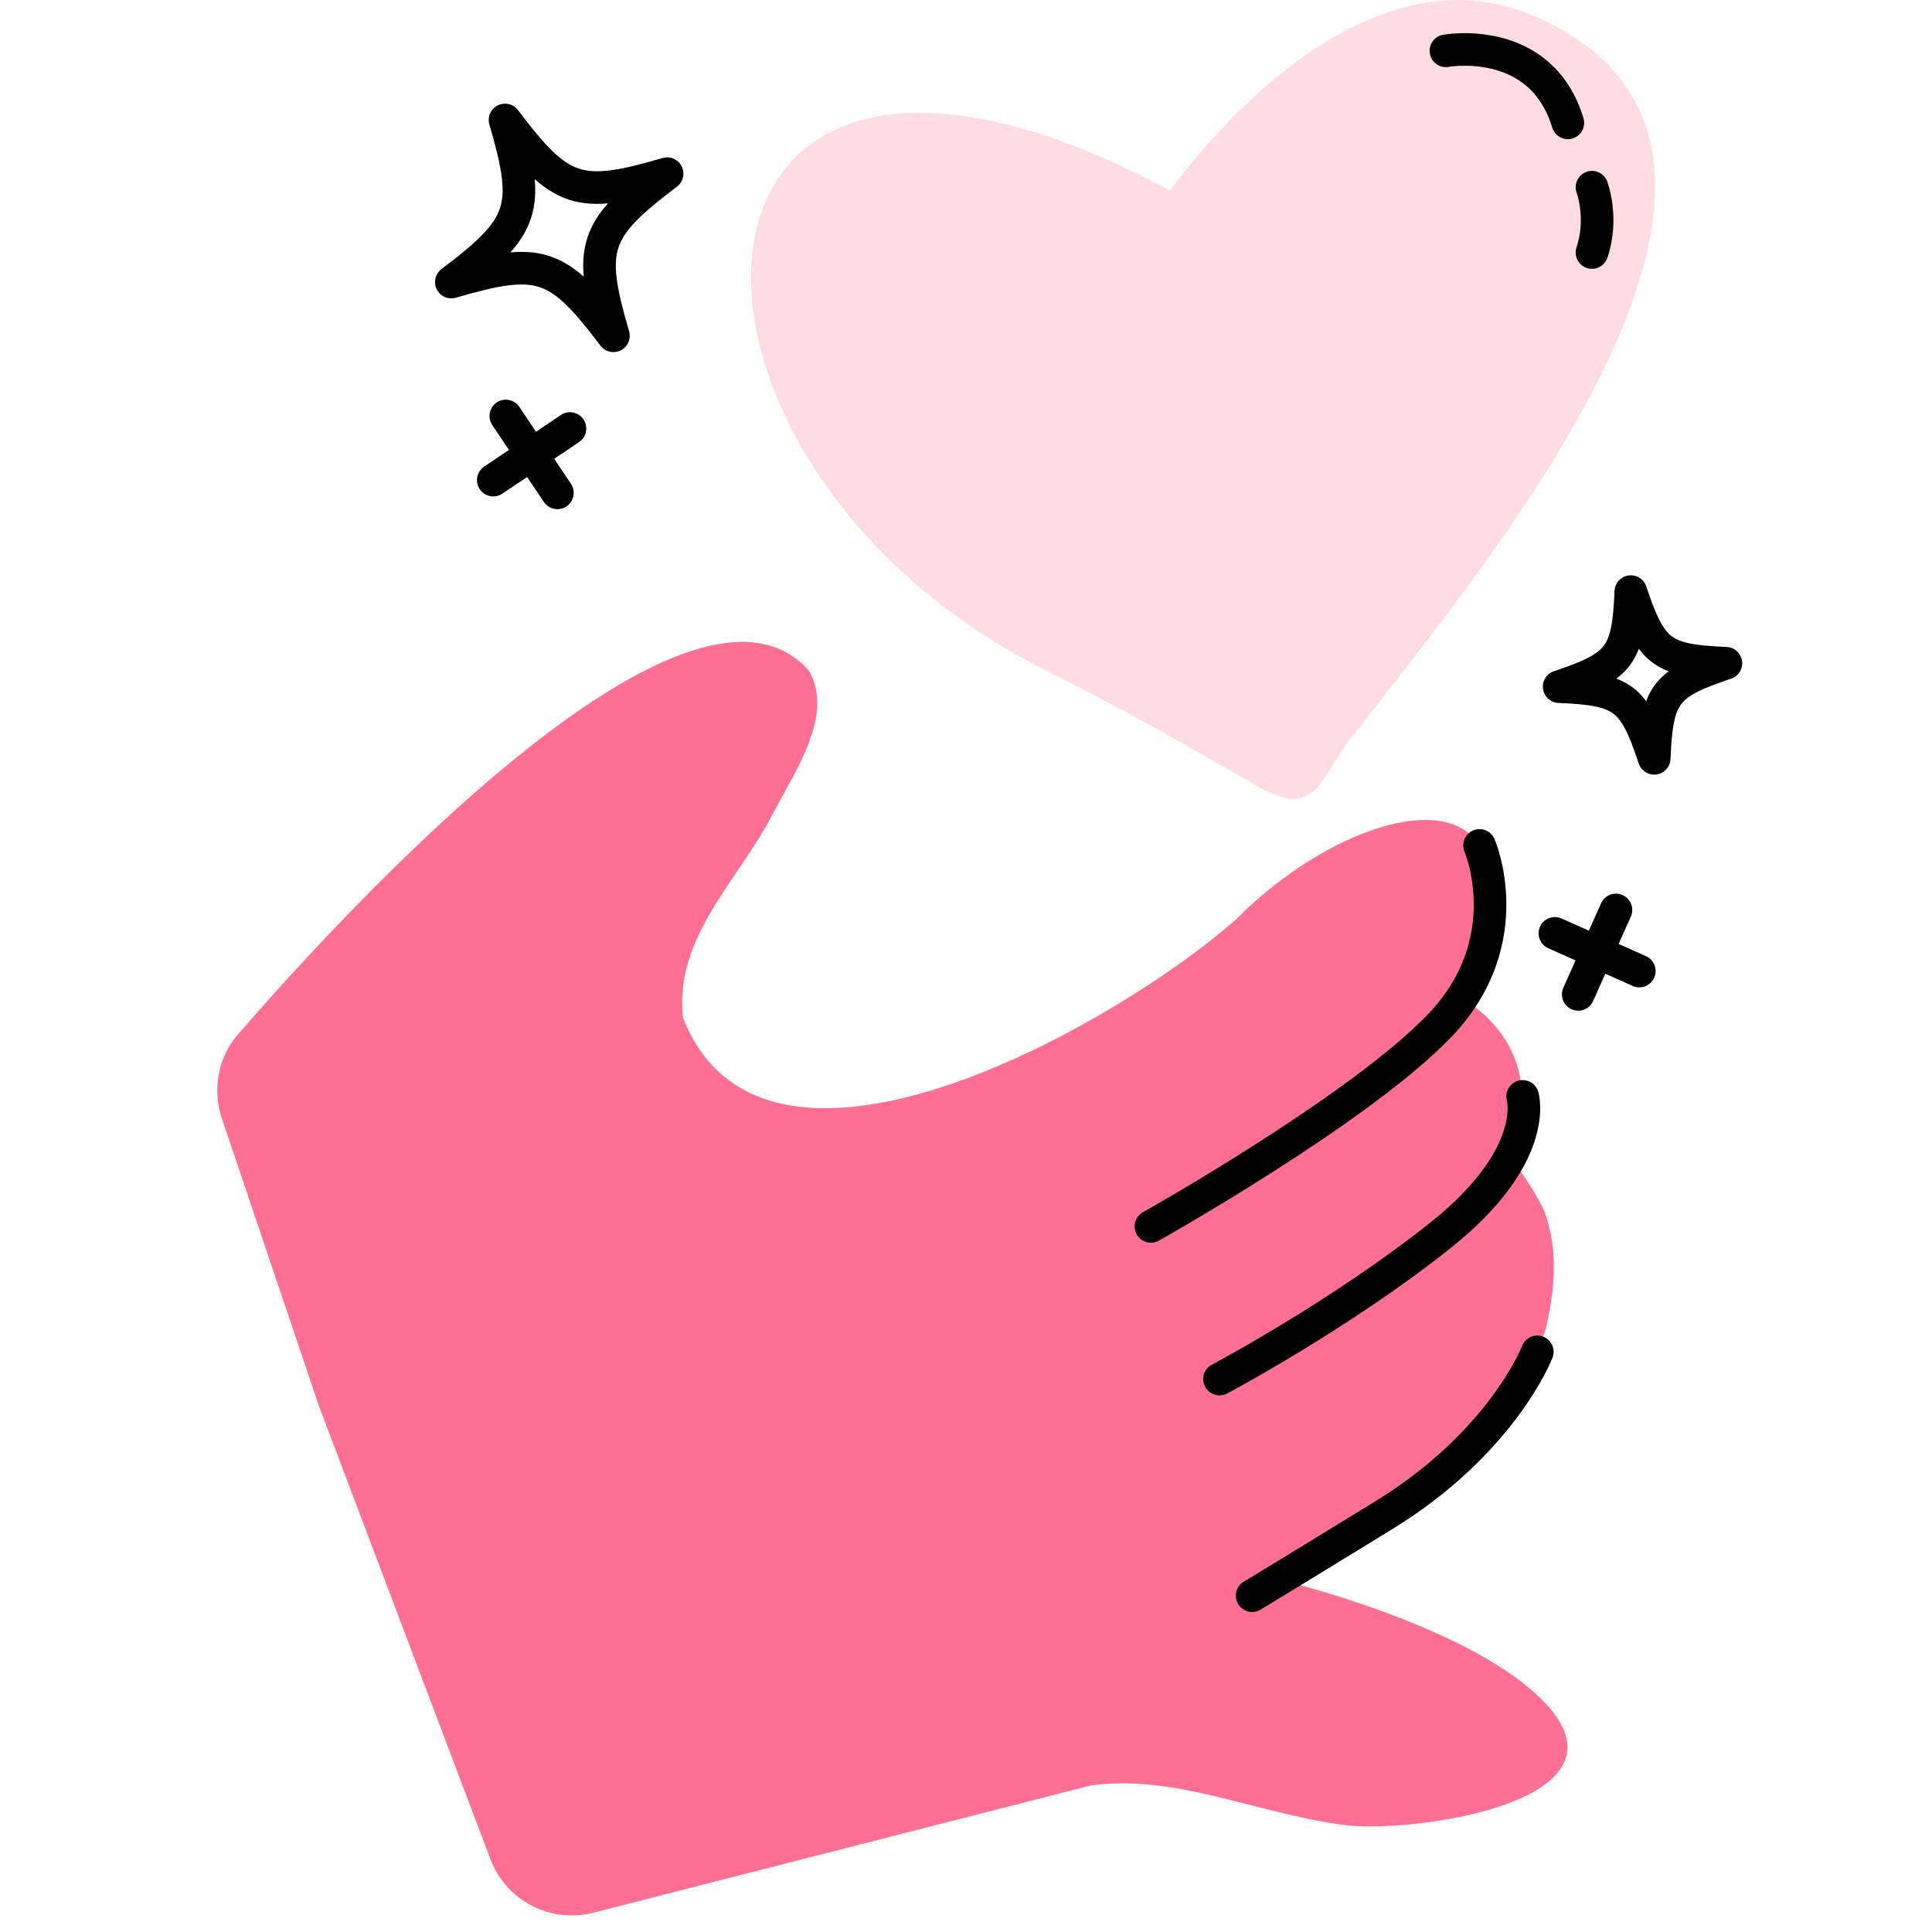 <svg width="57" height="57" viewBox="0 0 57 57" fill="none" xmlns="http://www.w3.org/2000/svg">
<path d="M45.173 0.439C41.069 -1.288 36.897 2.434 34.52 5.62C19.141 -2.611 18.337 13.475 30.843 19.773C32.998 20.856 34.691 21.802 37.073 23.182C38.926 24.259 38.949 22.828 39.906 21.717C44.033 16.387 54.264 4.258 45.173 0.433V0.439Z" fill="#FFDBE4"/>
<path d="M17.505 56.431C16.239 56.755 14.932 56.076 14.47 54.854L9.411 41.485L6.548 33.004C6.258 32.145 6.429 31.201 7.022 30.516C10.164 26.892 20.3 15.84 23.855 19.773C24.641 21.073 23.433 22.789 22.823 23.969C21.797 25.975 19.882 27.645 20.15 30.028C22.601 36.252 33.248 30.028 36.52 27.075C40.14 23.444 46.159 22.259 43.149 29.446C44.711 30.472 45.173 31.823 44.802 33.744L44.694 34.297C44.694 34.297 45.515 35.483 45.612 35.876C45.976 36.993 45.862 38.105 45.6 39.222C44.494 42.562 41.559 44.187 38.68 46.136C38.338 46.37 37.843 46.632 37.843 46.632C37.843 46.632 43.628 48.017 45.68 50.348C48.194 53.198 41.616 54.11 39.604 53.837C37.016 53.483 34.622 52.326 32.171 52.679L17.505 56.431Z" fill="#FF6F94"/>
<path d="M19.682 5.124C17.516 6.76 17.334 7.296 18.098 9.907C16.462 7.741 15.926 7.558 13.315 8.322C15.481 6.686 15.664 6.15 14.9 3.54C16.536 5.706 17.072 5.888 19.682 5.124Z" stroke="black" stroke-width="0.962" stroke-miterlimit="10" stroke-linecap="round" stroke-linejoin="round"/>
<path d="M50.919 19.568C49.123 20.167 48.884 20.48 48.804 22.373C48.206 20.577 47.892 20.338 46 20.258C47.795 19.66 48.035 19.346 48.114 17.454C48.713 19.249 49.026 19.488 50.919 19.568Z" stroke="black" stroke-width="0.962" stroke-miterlimit="10" stroke-linecap="round" stroke-linejoin="round"/>
<path d="M42.659 1.499C42.659 1.499 45.458 0.986 46.256 3.625" stroke="black" stroke-width="0.962" stroke-miterlimit="10" stroke-linecap="round" stroke-linejoin="round"/>
<path d="M46.968 5.523C46.968 5.523 47.31 6.43 46.968 7.45" stroke="black" stroke-width="0.962" stroke-miterlimit="10" stroke-linecap="round" stroke-linejoin="round"/>
<path d="M43.651 24.943C43.651 24.943 44.859 27.736 42.505 30.227C40.145 32.712 33.955 36.184 33.955 36.184" stroke="black" stroke-width="0.962" stroke-miterlimit="10" stroke-linecap="round" stroke-linejoin="round"/>
<path d="M44.922 32.347C44.922 32.347 45.458 34.086 42.505 36.44C39.553 38.794 35.979 40.687 35.979 40.687" stroke="black" stroke-width="0.962" stroke-miterlimit="10" stroke-linecap="round" stroke-linejoin="round"/>
<path d="M45.355 39.883C45.355 39.883 44.335 42.551 40.824 44.705C37.312 46.86 36.942 47.077 36.942 47.077" stroke="black" stroke-width="0.962" stroke-miterlimit="10" stroke-linecap="round" stroke-linejoin="round"/>
<path d="M14.923 12.273L16.445 14.541" stroke="black" stroke-width="0.962" stroke-miterlimit="10" stroke-linecap="round" stroke-linejoin="round"/>
<path d="M16.816 12.643L14.553 14.165" stroke="black" stroke-width="0.962" stroke-miterlimit="10" stroke-linecap="round" stroke-linejoin="round"/>
<path d="M47.675 26.847L46.563 29.338" stroke="black" stroke-width="0.962" stroke-miterlimit="10" stroke-linecap="round" stroke-linejoin="round"/>
<path d="M48.365 28.649L45.874 27.537" stroke="black" stroke-width="0.962" stroke-miterlimit="10" stroke-linecap="round" stroke-linejoin="round"/>
</svg>

